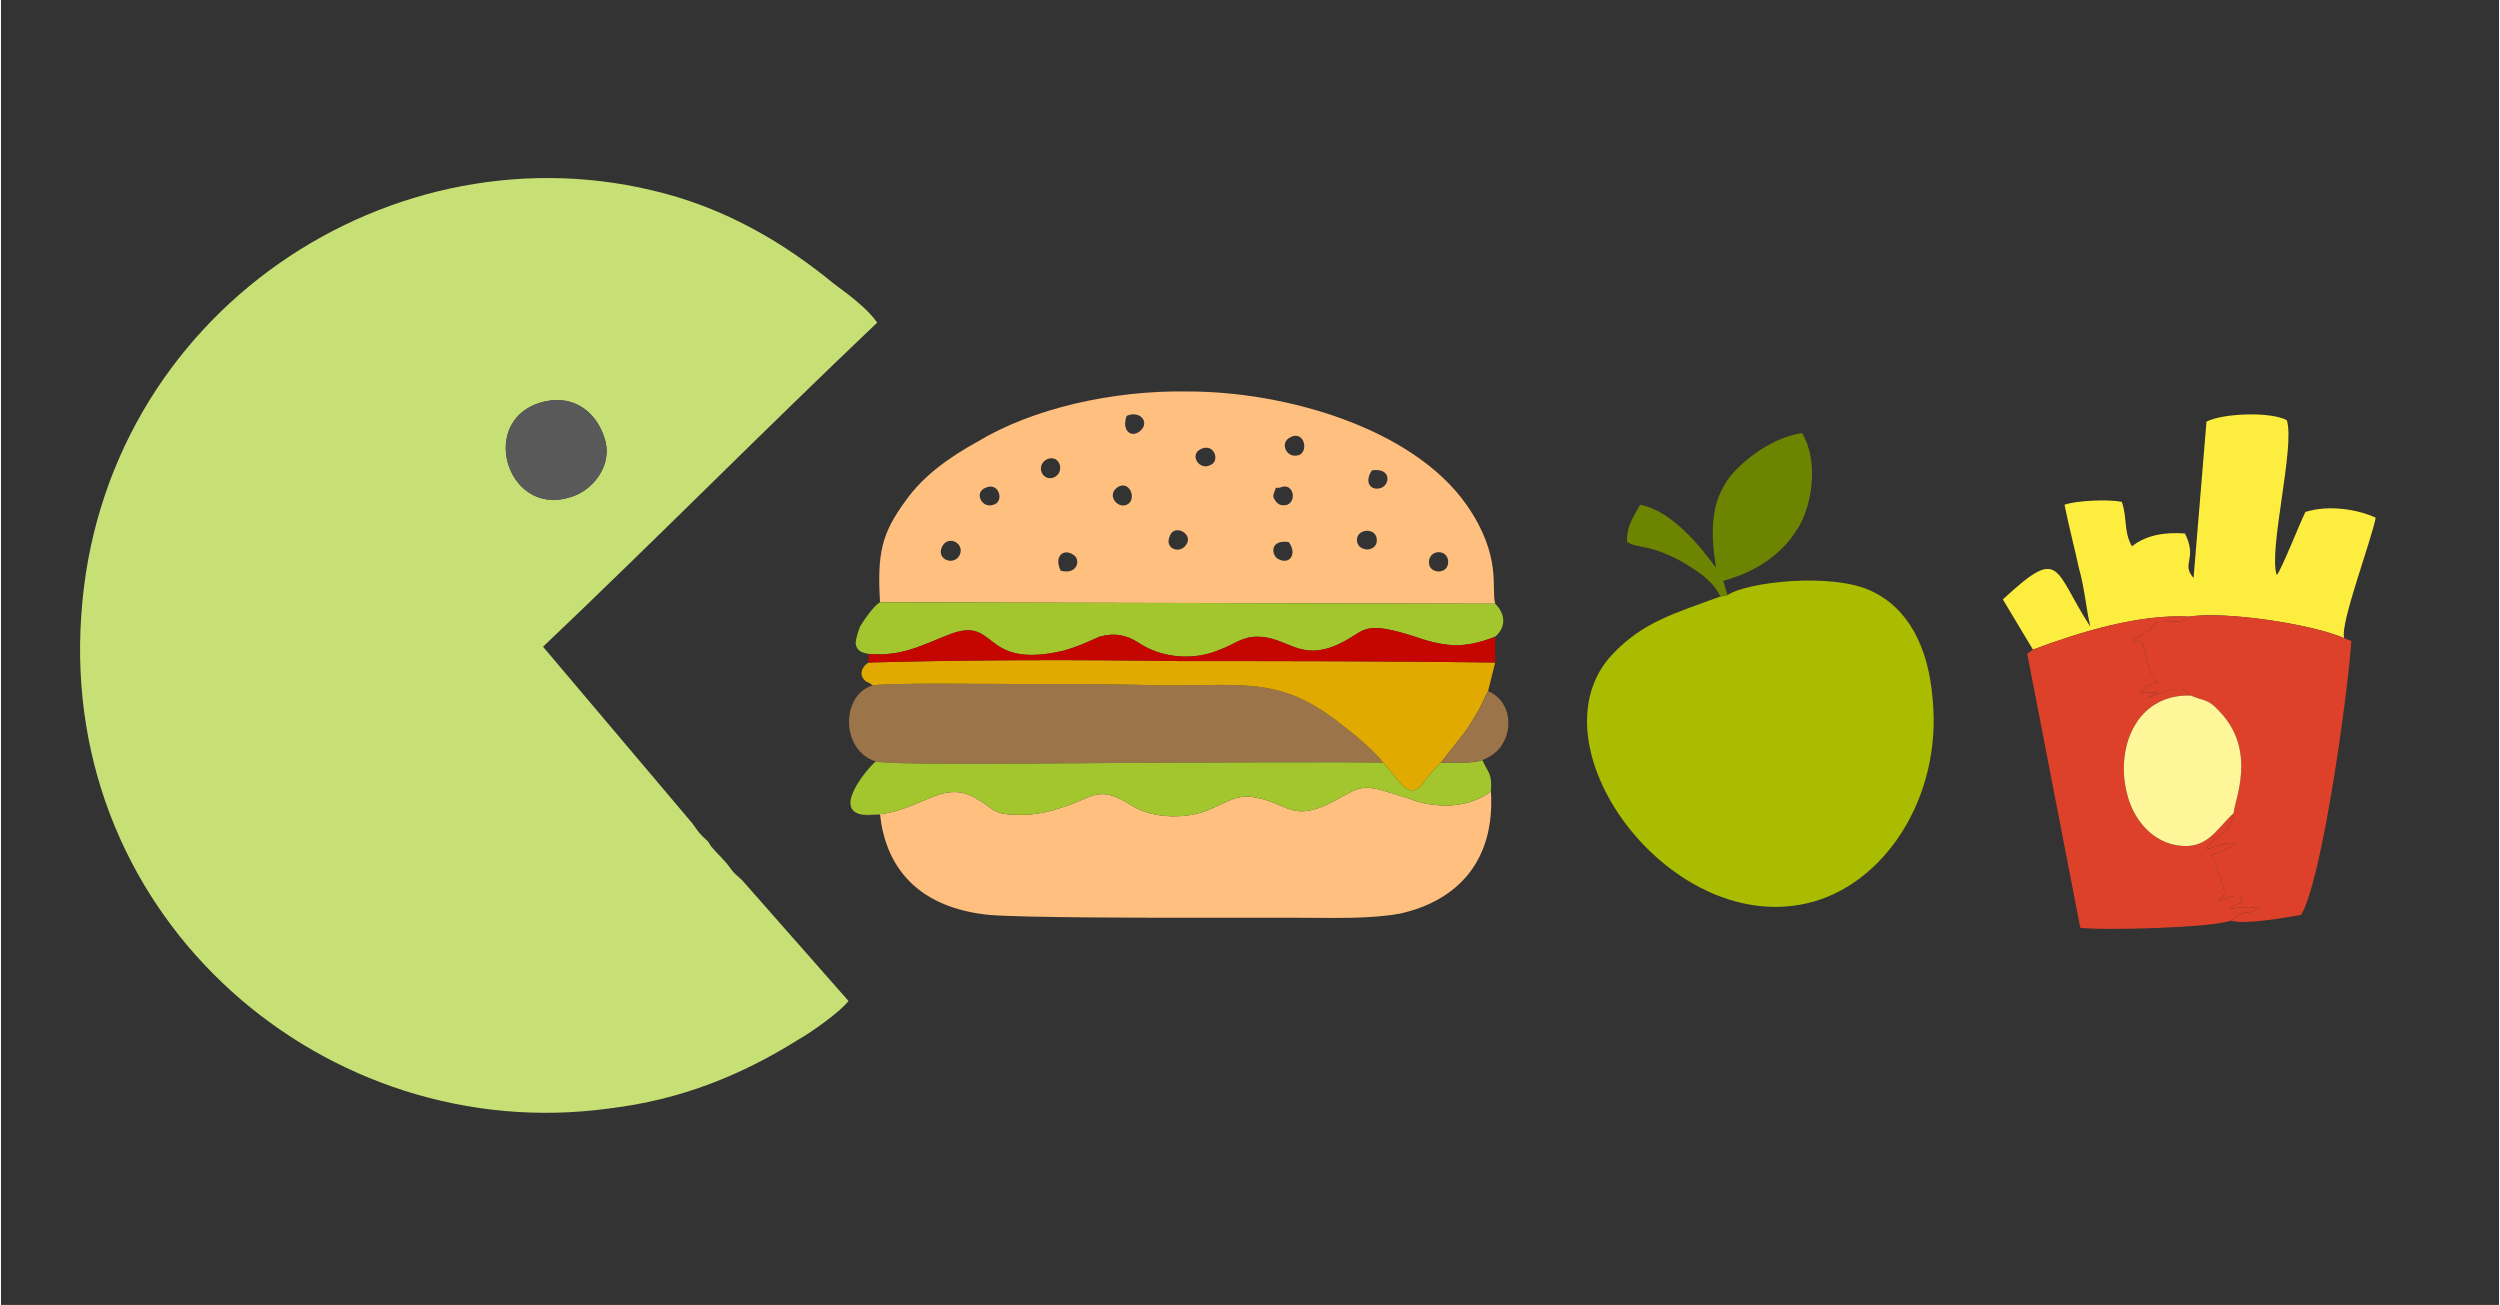 <?xml version="1.0" encoding="UTF-8"?>
<!DOCTYPE svg PUBLIC "-//W3C//DTD SVG 1.1//EN" "http://www.w3.org/Graphics/SVG/1.1/DTD/svg11.dtd">
<!-- Creator: CorelDRAW X8 -->
<svg xmlns="http://www.w3.org/2000/svg" xml:space="preserve" width="364px" height="190px" version="1.1" style="shape-rendering:geometricPrecision; text-rendering:geometricPrecision; image-rendering:optimizeQuality; fill-rule:evenodd; clip-rule:evenodd"
viewBox="0 0 1742 910"
 xmlns:xlink="http://www.w3.org/1999/xlink">
 <rect x="0" y="0" width="1742" height="910" fill="#333333" stroke="none"/>
 <defs>
  <style type="text/css">
   <![CDATA[
    .fil0 {fill:none}
    .fil10 {fill:#FDED3F}
    .fil2 {fill:#595959}
    .fil4 {fill:#6D8401}
    .fil6 {fill:#9C744A}
    .fil8 {fill:#A3C52D}
    .fil3 {fill:#A9BC00}
    .fil9 {fill:#C50500}
    .fil1 {fill:#C7E076}
    .fil11 {fill:#DD412A}
    .fil7 {fill:#E1AA01}
    .fil5 {fill:#FFBF7F}
    .fil12 {fill:#FFF699}
   ]]>
  </style>
 </defs>
 <g id="Слой_x0020_1">
  <rect class="fil0" width="1742" height="910"/>
  <path class="fil1" d="M379 280c22,-5 37,9 42,26 6,19 -9,37 -25,41 -44,13 -64,-56 -17,-67zm212 418l-74 -84c-4,-4 -5,-4 -8,-8 -4,-6 -9,-10 -14,-16 -2,-4 -3,-4 -6,-7 -3,-3 -4,-5 -7,-9l-104 -123c80,-76 153,-150 233,-226 -6,-9 -19,-19 -30,-27 -34,-28 -73,-51 -118,-63 -189,-51 -393,83 -407,294 -15,214 172,371 368,344 50,-6 92,-23 132,-48 9,-5 30,-20 35,-27z"/>
  <path class="fil2" d="M379 280c-47,11 -27,80 17,67 16,-4 31,-22 25,-41 -5,-17 -20,-31 -42,-26z"/>
  <path class="fil0" d="M378 451l210 248c-134,118 -337,103 -453,-34 -116,-136 -102,-343 33,-462 129,-114 325,-105 443,23l-233 225z"/>
  <path class="fil3" d="M1204 415l-5 1c-33,12 -54,18 -75,40 -59,62 38,196 135,174 54,-12 95,-74 88,-143 -3,-36 -17,-63 -43,-75 -28,-13 -87,-6 -100,3z"/>
  <path class="fil4" d="M1199 416l5 -1 -3 -10c23,-6 41,-19 51,-35 11,-16 16,-48 4,-68 -21,3 -41,19 -50,30 -14,18 -14,39 -10,64 -11,-15 -31,-40 -53,-44 -3,6 -10,15 -9,26 9,5 14,1 37,13 12,7 23,14 28,25z"/>
  <g id="_414589819408">
   <path class="fil5" d="M996 394c-2,-10 11,-12 13,-4 2,10 -11,11 -13,4zm-257 4c-5,-10 2,-16 9,-11 5,3 3,14 -9,11zm-71 -10c-5,7 -17,1 -11,-8 5,-7 16,0 11,8zm230 -10c6,8 1,16 -7,12 -5,-2 -7,-14 7,-12zm48 1c-3,-9 10,-12 13,-5 3,10 -10,12 -13,5zm-119 0c-4,8 -16,4 -12,-5 3,-9 16,-2 12,5zm65 -39c9,-4 12,9 5,12 -4,1 -7,0 -9,-4 -1,-1 -1,-3 0,-5 2,-5 0,-2 4,-3zm-112 -1c8,-3 12,10 5,13 -7,3 -15,-8 -5,-13zm-93 1c9,-4 13,10 5,12 -8,3 -14,-9 -5,-12zm269 -12c13,-2 13,9 7,12 -7,3 -13,-3 -7,-12zm-226 -8c9,-3 12,10 4,13 -8,3 -13,-9 -4,-13zm107 -7c9,-4 13,8 7,11 -8,5 -16,-7 -7,-11zm62 -8c9,-5 13,8 7,12 -9,4 -15,-8 -7,-12zm-114 -15c9,-4 16,4 10,10 -6,6 -14,1 -10,-10zm-172 130l429 1c-3,-11 5,-33 -20,-69 -38,-54 -127,-79 -194,-79 -53,-1 -109,12 -147,35 -20,11 -38,24 -50,41 -17,23 -20,37 -18,71z"/>
   <path class="fil5" d="M907 614c9,-5 13,7 6,11 -8,4 -15,-6 -6,-11zm-190 0c9,-6 14,8 6,11 -7,4 -14,-6 -6,-11zm100 -1c6,8 0,16 -7,12 -6,-3 -6,-15 7,-12zm190 -26c8,-6 14,7 7,11 -7,4 -15,-6 -7,-11zm-50 0c8,-5 13,6 7,11 -4,2 -8,0 -10,-2 -2,-5 0,-8 3,-9zm-306 0c8,-6 14,7 7,11 -7,4 -15,-6 -7,-11zm225 -8c5,9 -2,16 -9,11 -5,-3 -3,-15 9,-11zm-121 0c9,-6 15,7 8,11 -8,5 -15,-6 -8,-11zm-155 -11c4,1 8,0 13,0l1 7c7,39 35,59 75,63 24,2 115,2 145,2 24,0 48,0 72,0 23,0 49,1 70,-3 40,-9 66,-37 63,-85 -16,12 -39,12 -57,5 -34,-11 -31,-10 -53,2 -29,15 -31,1 -55,-3 -12,-2 -18,3 -28,7 -17,9 -43,8 -57,-1 -25,-16 -27,-5 -52,2 -9,3 -21,5 -31,4 -14,0 -15,-5 -24,-10 -27,-18 -43,13 -82,10zm276 11c-12,-4 -14,8 -9,11 7,5 14,-2 9,-11zm-121 0c-7,5 0,16 8,11 7,-4 1,-17 -8,-11zm-38 35c-8,5 -1,15 6,11 8,-3 3,-17 -6,-11zm240 -27c-3,1 -5,4 -3,9 2,2 6,4 10,2 6,-5 1,-16 -7,-11zm-140 26c-13,-3 -13,9 -7,12 7,4 13,-4 7,-12zm-166 -26c-8,5 0,15 7,11 7,-4 1,-17 -7,-11zm256 27c-9,5 -2,15 6,11 7,-4 3,-16 -6,-11zm100 -27c-8,5 0,15 7,11 7,-4 1,-17 -7,-11z"/>
   <path class="fil6" d="M608 478c-22,6 -23,45 2,53 12,3 152,1 176,1 15,0 168,-1 178,0 -5,-7 -19,-19 -27,-25 -43,-35 -67,-29 -124,-29 -35,-1 -69,-1 -104,-1 -15,0 -92,-1 -101,1z"/>
   <path class="fil7" d="M605 462c-5,3 -7,9 -2,13 1,1 0,0 2,1l3 2c9,-2 86,-1 101,-1 35,0 69,0 104,1 57,0 81,-6 124,29 8,6 22,18 27,25 5,5 14,19 19,19 5,1 8,-4 11,-8 3,-4 6,-7 10,-11l18 -23c3,-5 5,-8 8,-13 3,-5 5,-11 7,-14l5 -20c-73,-1 -146,-1 -219,-1 -72,-1 -145,-1 -218,1z"/>
   <path class="fil8" d="M605 456c23,2 37,-6 55,-13 36,-15 22,24 80,11 11,-3 17,-6 26,-10 11,-3 19,-1 27,4 16,11 39,13 57,5 9,-3 15,-9 26,-9 21,0 29,17 55,6 21,-9 16,-18 52,-7 23,8 36,10 59,1 8,-7 7,-16 0,-23l-429 -1c-4,2 -11,12 -14,17 -1,3 -3,8 -3,12 1,5 4,6 9,7z"/>
   <path class="fil8" d="M600 568c39,3 55,-28 82,-10 9,5 10,10 24,10 10,1 22,-1 31,-4 25,-7 27,-18 52,-2 14,9 40,10 57,1 10,-4 16,-9 28,-7 24,4 26,18 55,3 22,-12 19,-13 53,-2 18,7 41,7 57,-5 1,-13 -2,-13 -6,-22 -8,3 -20,1 -29,2 -4,4 -7,7 -10,11 -3,4 -6,9 -11,8 -5,0 -14,-14 -19,-19 -10,-1 -163,0 -178,0 -24,0 -164,2 -176,-1 -5,4 -30,33 -10,37z"/>
   <path class="fil9" d="M605 456l0 6c73,-2 146,-2 218,-1 73,0 146,0 219,1l0 -18c-23,9 -36,7 -59,-1 -36,-11 -31,-2 -52,7 -26,11 -34,-6 -55,-6 -11,0 -17,6 -26,9 -18,8 -41,6 -57,-5 -8,-5 -16,-7 -27,-4 -9,4 -15,7 -26,10 -58,13 -44,-26 -80,-11 -18,7 -32,15 -55,13z"/>
   <path class="fil6" d="M1004 532c9,-1 21,1 29,-2 23,-8 24,-40 4,-48 -2,3 -4,9 -7,14 -3,5 -5,8 -8,13l-18 23z"/>
  </g>
  <g id="_414589753712">
   <path class="fil10" d="M1417 453c32,-12 74,-25 109,-23 24,-4 85,5 108,15 -3,-10 19,-68 22,-84 -13,-6 -33,-9 -49,-4 -4,8 -17,41 -20,44 -6,-17 13,-90 7,-108 -11,-6 -44,-5 -56,1l-9 109c-9,-10 3,-13 -6,-31 -14,-1 -27,1 -37,9 -6,-11 -3,-19 -7,-31 -9,-2 -32,-1 -40,2 3,15 7,30 10,44 4,14 5,28 8,41 -26,-40 -20,-57 -61,-19l21 35z"/>
   <path class="fil11" d="M1527 485c9,4 12,2 20,11 27,28 10,63 10,71 -2,16 -14,15 -19,25 7,-1 14,-5 20,-4 -4,4 -9,5 -16,8 11,32 10,26 4,32 8,-2 10,-4 17,-3 -2,10 -1,1 -9,9 13,-3 9,1 21,-2 -10,9 -7,-1 -20,10 10,3 37,-2 49,-4 15,-25 33,-158 35,-191l-5 -2c-23,-10 -84,-19 -108,-15 -2,5 -16,3 -23,4 -7,6 1,2 -8,7 -3,2 -6,4 -9,6 8,1 3,-2 8,3 2,8 4,21 10,26 -6,2 -6,0 -12,7l12 0 -8 4c15,-5 24,-11 31,-2z"/>
   <path class="fil11" d="M1555 642c13,-11 10,-1 20,-10 -12,3 -8,-1 -21,2 8,-8 7,1 9,-9 -7,-1 -9,1 -17,3 6,-6 7,0 -4,-32 7,-3 12,-4 16,-8 -6,-1 -13,3 -20,4 5,-10 17,-9 19,-25 -13,12 -19,27 -42,22 -17,-4 -28,-19 -32,-34 -9,-32 5,-71 44,-70 -7,-9 -16,-3 -31,2l8 -4 -12 0c6,-7 6,-5 12,-7 -6,-5 -8,-18 -10,-26 -5,-5 0,-2 -8,-3 3,-2 6,-4 9,-6 9,-5 1,-1 8,-7 7,-1 21,1 23,-4 -35,-2 -77,11 -109,23l-4 3 37 191c16,2 92,0 105,-5z"/>
   <path class="fil12" d="M1557 567c0,-8 17,-43 -10,-71 -8,-9 -11,-7 -20,-11 -39,-1 -53,38 -44,70 4,15 15,30 32,34 23,5 29,-10 42,-22z"/>
  </g>
 </g>
</svg>
